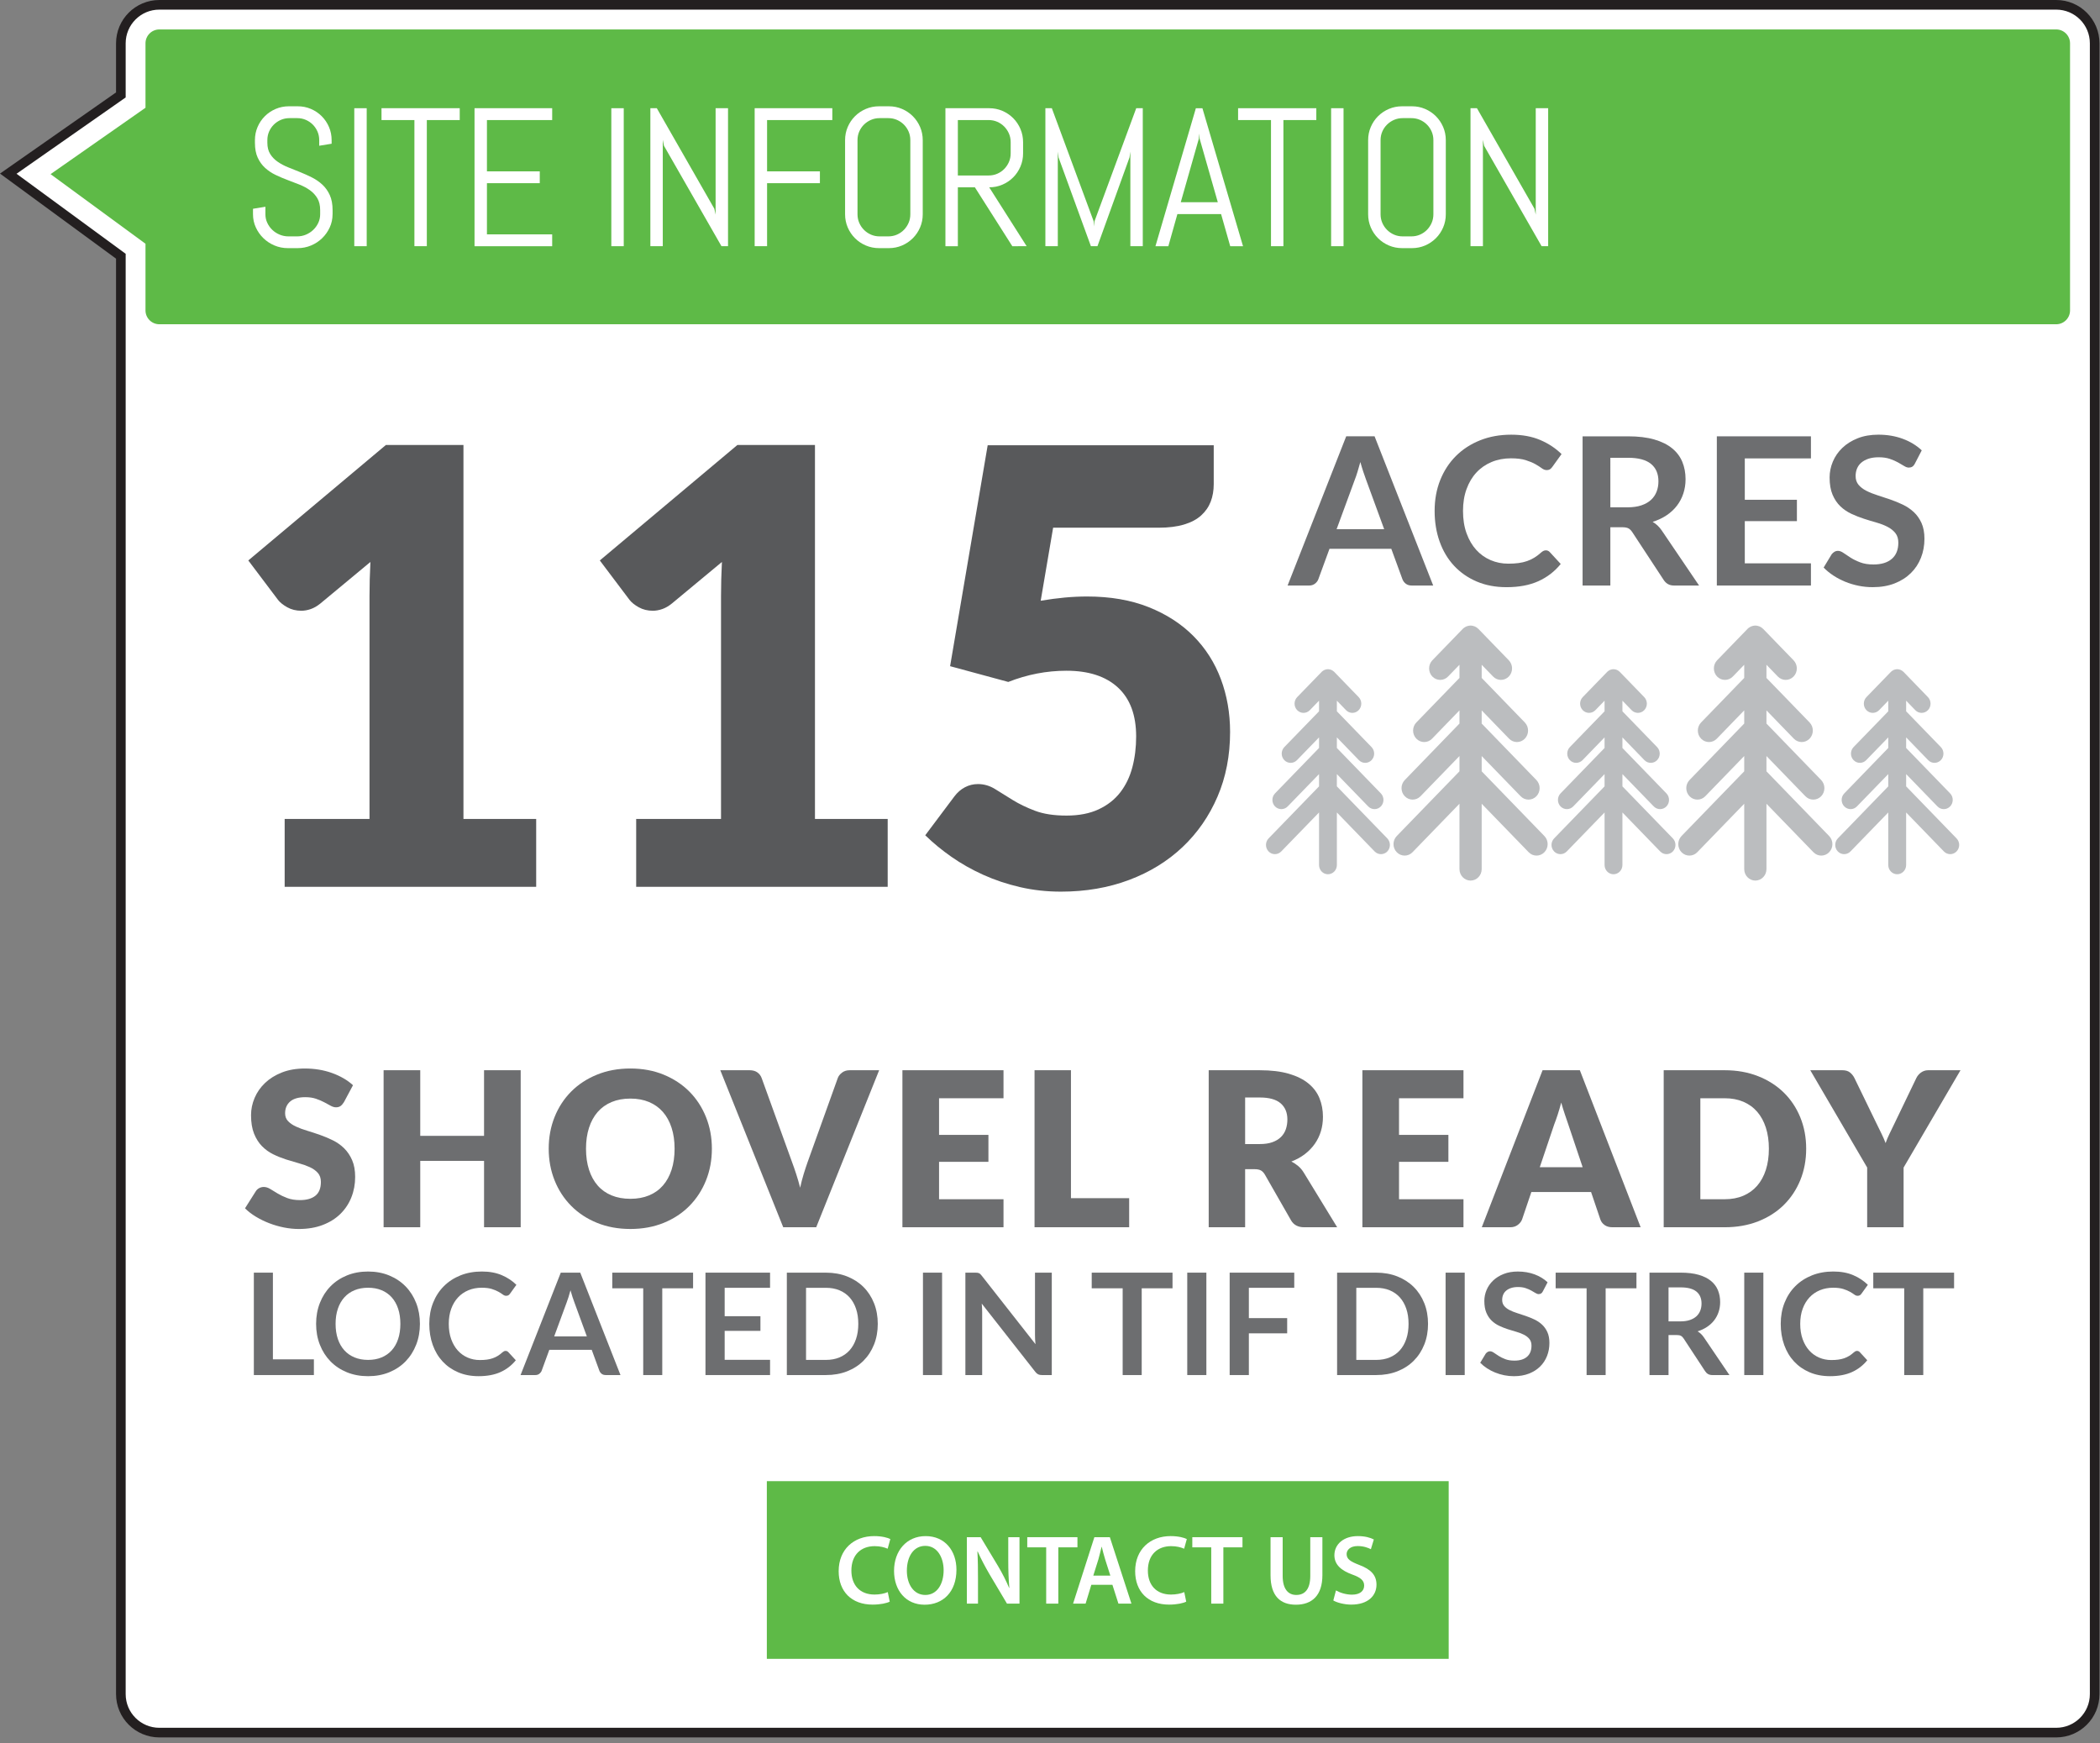 <?xml version="1.0" encoding="utf-8"?>
<!-- Generator: Adobe Illustrator 16.0.0, SVG Export Plug-In . SVG Version: 6.00 Build 0)  -->
<!DOCTYPE svg PUBLIC "-//W3C//DTD SVG 1.1//EN" "http://www.w3.org/Graphics/SVG/1.1/DTD/svg11.dtd">
<svg version="1.1" id="Layer_1" xmlns="http://www.w3.org/2000/svg" xmlns:xlink="http://www.w3.org/1999/xlink" x="0px" y="0px"
	 width="341px" height="283.043px" viewBox="0 0 341 283.043" enable-background="new 0 0 341 283.043" xml:space="preserve">
<rect x="0" y="0" width="341" height="283.043" fill="#808080" stroke="none"/>
<path fill="#FFFFFF" stroke="#231F20" stroke-width="1.563" stroke-miterlimit="10" d="M340.135,275.092
	c0,3.453-2.797,6.25-6.25,6.25H25.877c-3.453,0-6.252-2.797-6.252-6.25V41.605L1.342,28.201l18.283-12.787V7.033
	c0-3.453,2.799-6.252,6.252-6.252h308.008c3.453,0,6.25,2.799,6.25,6.252V275.092z"/>
<rect x="124.52" y="240.512" fill="#5EBA47" width="110.719" height="28.852"/>
<g>
	<path fill="#FFFFFF" d="M144.475,260.078c-0.464,0.24-1.488,0.48-2.785,0.48c-3.425,0-5.506-2.145-5.506-5.426
		c0-3.554,2.465-5.699,5.763-5.699c1.296,0,2.225,0.272,2.625,0.48l-0.433,1.568c-0.512-0.224-1.216-0.416-2.112-0.416
		c-2.193,0-3.778,1.377-3.778,3.97c0,2.369,1.393,3.89,3.762,3.89c0.801,0,1.633-0.16,2.146-0.4L144.475,260.078z"/>
	<path fill="#FFFFFF" d="M155.308,254.893c0,3.617-2.192,5.682-5.17,5.682c-3.041,0-4.962-2.32-4.962-5.49
		c0-3.313,2.081-5.65,5.122-5.65C153.451,249.434,155.308,251.818,155.308,254.893z M147.257,255.053
		c0,2.192,1.104,3.938,2.993,3.938c1.904,0,2.978-1.762,2.978-4.018c0-2.033-1.009-3.954-2.978-3.954
		C148.297,251.019,147.257,252.827,147.257,255.053z"/>
	<path fill="#FFFFFF" d="M157,260.398v-10.789h2.24l2.785,4.627c0.721,1.2,1.345,2.449,1.841,3.617h0.032
		c-0.128-1.441-0.176-2.833-0.176-4.482v-3.762h1.824v10.789h-2.032l-2.817-4.738c-0.688-1.184-1.408-2.513-1.937-3.729
		l-0.048,0.016c0.079,1.393,0.096,2.816,0.096,4.594v3.857H157z"/>
	<path fill="#FFFFFF" d="M169.881,251.259h-3.073v-1.649h8.147v1.649h-3.105v9.14h-1.969V251.259z"/>
	<path fill="#FFFFFF" d="M177.209,257.342l-0.928,3.057h-2.033l3.458-10.789h2.513l3.505,10.789h-2.112l-0.977-3.057H177.209z
		 M180.299,255.853l-0.849-2.657c-0.208-0.656-0.384-1.393-0.544-2.017h-0.032c-0.16,0.624-0.32,1.376-0.512,2.017l-0.833,2.657
		H180.299z"/>
	<path fill="#FFFFFF" d="M192.619,260.078c-0.464,0.24-1.488,0.48-2.785,0.48c-3.425,0-5.506-2.145-5.506-5.426
		c0-3.554,2.465-5.699,5.763-5.699c1.296,0,2.225,0.272,2.625,0.48l-0.433,1.568c-0.512-0.224-1.216-0.416-2.112-0.416
		c-2.193,0-3.778,1.377-3.778,3.97c0,2.369,1.393,3.89,3.762,3.89c0.801,0,1.633-0.16,2.146-0.4L192.619,260.078z"/>
	<path fill="#FFFFFF" d="M196.682,251.259h-3.073v-1.649h8.147v1.649h-3.105v9.14h-1.969V251.259z"/>
	<path fill="#FFFFFF" d="M208.281,249.609v6.291c0,2.113,0.881,3.09,2.209,3.09c1.425,0,2.273-0.977,2.273-3.09v-6.291h1.969v6.163
		c0,3.329-1.713,4.802-4.306,4.802c-2.497,0-4.114-1.393-4.114-4.785v-6.18H208.281z"/>
	<path fill="#FFFFFF" d="M216.937,258.254c0.64,0.367,1.601,0.688,2.608,0.688c1.265,0,1.969-0.592,1.969-1.473
		c0-0.816-0.544-1.296-1.921-1.792c-1.776-0.641-2.913-1.585-2.913-3.138c0-1.761,1.473-3.105,3.81-3.105
		c1.169,0,2.033,0.256,2.594,0.545l-0.48,1.584c-0.385-0.207-1.137-0.512-2.146-0.512c-1.248,0-1.792,0.672-1.792,1.297
		c0,0.832,0.624,1.216,2.064,1.776c1.873,0.704,2.785,1.648,2.785,3.201c0,1.729-1.313,3.233-4.098,3.233
		c-1.137,0-2.321-0.32-2.913-0.672L216.937,258.254z"/>
</g>
<path fill="#5EBA47" d="M8.213,28.277l15.412,11.301v10.826c0,1.242,1.01,2.25,2.252,2.25h308.008c1.242,0,2.25-1.008,2.25-2.25
	V7.033c0-1.242-1.008-2.252-2.25-2.252H25.877c-1.242,0-2.252,1.01-2.252,2.252v10.465L8.213,28.277z"/>
<g>
	<path fill="#FFFFFF" d="M54.002,34.791c0,0.761-0.154,1.474-0.461,2.141c-0.308,0.667-0.719,1.25-1.234,1.75
		s-1.115,0.894-1.797,1.18c-0.683,0.286-1.404,0.43-2.164,0.43h-1.609c-0.761,0-1.482-0.144-2.164-0.43
		c-0.683-0.286-1.281-0.68-1.797-1.18s-0.928-1.083-1.234-1.75c-0.308-0.667-0.461-1.38-0.461-2.141V33.9l2.016-0.328v1.219
		c0,0.5,0.102,0.966,0.305,1.398c0.203,0.433,0.477,0.813,0.82,1.141s0.742,0.586,1.195,0.773s0.93,0.281,1.43,0.281h1.406
		c0.5,0,0.974-0.094,1.422-0.281c0.447-0.188,0.844-0.445,1.188-0.773s0.617-0.708,0.82-1.141c0.203-0.432,0.305-0.898,0.305-1.398
		v-0.672c0-0.771-0.151-1.411-0.453-1.922c-0.303-0.51-0.703-0.945-1.203-1.305s-1.065-0.664-1.695-0.914
		c-0.631-0.25-1.279-0.5-1.945-0.75c-0.667-0.25-1.315-0.526-1.945-0.828c-0.631-0.302-1.195-0.68-1.695-1.133
		s-0.901-1.008-1.203-1.664c-0.303-0.656-0.453-1.463-0.453-2.422V22.76c0-0.76,0.143-1.474,0.43-2.141
		c0.286-0.667,0.68-1.25,1.18-1.75s1.086-0.893,1.758-1.18c0.672-0.286,1.388-0.43,2.148-0.43h1.438c0.76,0,1.474,0.144,2.141,0.43
		c0.666,0.287,1.25,0.68,1.75,1.18s0.893,1.083,1.18,1.75c0.286,0.667,0.43,1.38,0.43,2.141v0.578l-2.016,0.328V22.76
		c0-0.5-0.094-0.966-0.281-1.398c-0.188-0.432-0.443-0.81-0.766-1.133c-0.323-0.323-0.701-0.578-1.133-0.766
		c-0.433-0.188-0.898-0.281-1.398-0.281h-1.25c-0.5,0-0.967,0.094-1.398,0.281c-0.433,0.188-0.813,0.443-1.141,0.766
		c-0.328,0.323-0.586,0.701-0.773,1.133c-0.188,0.433-0.281,0.898-0.281,1.398v0.422c0,0.719,0.15,1.323,0.453,1.813
		c0.302,0.49,0.703,0.909,1.203,1.258c0.5,0.349,1.064,0.651,1.695,0.906c0.63,0.255,1.278,0.516,1.945,0.781
		c0.666,0.266,1.314,0.558,1.945,0.875c0.63,0.318,1.195,0.708,1.695,1.172c0.5,0.464,0.9,1.029,1.203,1.695
		c0.302,0.667,0.453,1.479,0.453,2.438V34.791z"/>
	<path fill="#FFFFFF" d="M57.53,39.979V17.572h2.016v22.406H57.53z"/>
	<path fill="#FFFFFF" d="M69.309,19.494v20.484h-2.016V19.494h-5.344v-1.922h12.703v1.922H69.309z"/>
	<path fill="#FFFFFF" d="M77.055,39.979V17.572h12.609v1.922H79.07v8.328h8.578v1.922H79.07v8.313h10.594v1.922H77.055z"/>
	<path fill="#FFFFFF" d="M99.268,39.979V17.572h2.016v22.406H99.268z"/>
	<path fill="#FFFFFF" d="M117.155,39.979l-9.344-16.313l-0.188-0.969v17.281h-2.016V17.572h1.047l9.344,16.328l0.203,0.953V17.572
		h2.016v22.406H117.155z"/>
	<path fill="#FFFFFF" d="M124.559,19.494v8.328h8.578v1.922h-8.578v10.234h-2.016V17.572h12.609v1.922H124.559z"/>
	<path fill="#FFFFFF" d="M149.406,36.932c-0.287,0.667-0.68,1.25-1.18,1.75s-1.084,0.894-1.75,1.18
		c-0.667,0.286-1.381,0.43-2.141,0.43h-1.594c-0.761,0-1.477-0.144-2.148-0.43s-1.258-0.68-1.758-1.18s-0.894-1.083-1.18-1.75
		c-0.287-0.667-0.43-1.38-0.43-2.141V22.76c0-0.76,0.143-1.474,0.43-2.141c0.286-0.667,0.68-1.25,1.18-1.75s1.086-0.893,1.758-1.18
		c0.672-0.286,1.388-0.43,2.148-0.43h1.594c0.76,0,1.474,0.144,2.141,0.43c0.666,0.287,1.25,0.68,1.75,1.18s0.893,1.083,1.18,1.75
		c0.286,0.667,0.43,1.38,0.43,2.141v12.031C149.836,35.552,149.692,36.265,149.406,36.932z M147.82,22.76
		c0-0.5-0.094-0.966-0.281-1.398c-0.188-0.432-0.443-0.81-0.766-1.133c-0.323-0.323-0.701-0.578-1.133-0.766
		c-0.433-0.188-0.898-0.281-1.398-0.281h-1.406c-0.5,0-0.967,0.094-1.398,0.281c-0.433,0.188-0.813,0.443-1.141,0.766
		c-0.328,0.323-0.586,0.701-0.773,1.133c-0.188,0.433-0.281,0.898-0.281,1.398v12.031c0,0.5,0.094,0.966,0.281,1.398
		c0.188,0.433,0.445,0.813,0.773,1.141s0.708,0.586,1.141,0.773c0.432,0.188,0.898,0.281,1.398,0.281h1.406
		c0.5,0,0.966-0.094,1.398-0.281c0.432-0.188,0.81-0.445,1.133-0.773c0.322-0.328,0.578-0.708,0.766-1.141
		c0.188-0.432,0.281-0.898,0.281-1.398V22.76z"/>
	<path fill="#FFFFFF" d="M164.38,39.979l-6.078-9.563h-2.766v9.563h-2.016V17.572h7.109c0.76,0,1.474,0.144,2.141,0.43
		c0.666,0.287,1.25,0.68,1.75,1.18s0.893,1.086,1.18,1.758c0.286,0.672,0.43,1.388,0.43,2.148V24.9c0,0.761-0.144,1.477-0.43,2.148
		c-0.287,0.672-0.68,1.258-1.18,1.758s-1.084,0.894-1.75,1.18c-0.667,0.287-1.381,0.43-2.141,0.43l6.078,9.563H164.38z
		 M164.114,23.088c0-0.5-0.094-0.966-0.281-1.398c-0.188-0.432-0.443-0.813-0.766-1.141c-0.323-0.328-0.701-0.586-1.133-0.773
		c-0.433-0.188-0.898-0.281-1.398-0.281h-5v9h5c0.5,0,0.966-0.094,1.398-0.281c0.432-0.188,0.81-0.445,1.133-0.773
		c0.322-0.328,0.578-0.708,0.766-1.141c0.188-0.432,0.281-0.898,0.281-1.398V23.088z"/>
	<path fill="#FFFFFF" d="M183.549,39.979V24.619l-0.141,0.953l-5.203,14.406h-1.063l-5.25-14.406l-0.125-0.953v15.359h-2.016V17.572
		h1.047l6.797,18.375l0.063,0.828l0.063-0.828l6.781-18.375h1.063v22.406H183.549z"/>
	<path fill="#FFFFFF" d="M198.28,34.76h-7.094l-1.469,5.219h-2.094l6.563-22.406h1.063l6.594,22.406h-2.078L198.28,34.76z
		 M191.733,32.838h6.016l-2.953-10.328l-0.063-0.828l-0.063,0.828L191.733,32.838z"/>
	<path fill="#FFFFFF" d="M208.402,19.494v20.484h-2.016V19.494h-5.344v-1.922h12.703v1.922H208.402z"/>
	<path fill="#FFFFFF" d="M216.148,39.979V17.572h2.016v22.406H216.148z"/>
	<path fill="#FFFFFF" d="M234.341,36.932c-0.287,0.667-0.68,1.25-1.18,1.75s-1.084,0.894-1.75,1.18
		c-0.667,0.286-1.381,0.43-2.141,0.43h-1.594c-0.761,0-1.477-0.144-2.148-0.43s-1.258-0.68-1.758-1.18s-0.894-1.083-1.18-1.75
		c-0.287-0.667-0.43-1.38-0.43-2.141V22.76c0-0.76,0.143-1.474,0.43-2.141c0.286-0.667,0.68-1.25,1.18-1.75s1.086-0.893,1.758-1.18
		c0.672-0.286,1.388-0.43,2.148-0.43h1.594c0.76,0,1.474,0.144,2.141,0.43c0.666,0.287,1.25,0.68,1.75,1.18s0.893,1.083,1.18,1.75
		c0.286,0.667,0.43,1.38,0.43,2.141v12.031C234.771,35.552,234.627,36.265,234.341,36.932z M232.755,22.76
		c0-0.5-0.094-0.966-0.281-1.398c-0.188-0.432-0.443-0.81-0.766-1.133c-0.323-0.323-0.701-0.578-1.133-0.766
		c-0.433-0.188-0.898-0.281-1.398-0.281h-1.406c-0.5,0-0.967,0.094-1.398,0.281c-0.433,0.188-0.813,0.443-1.141,0.766
		c-0.328,0.323-0.586,0.701-0.773,1.133c-0.188,0.433-0.281,0.898-0.281,1.398v12.031c0,0.5,0.094,0.966,0.281,1.398
		c0.188,0.433,0.445,0.813,0.773,1.141s0.708,0.586,1.141,0.773c0.432,0.188,0.898,0.281,1.398,0.281h1.406
		c0.5,0,0.966-0.094,1.398-0.281c0.432-0.188,0.81-0.445,1.133-0.773c0.322-0.328,0.578-0.708,0.766-1.141
		c0.188-0.432,0.281-0.898,0.281-1.398V22.76z"/>
	<path fill="#FFFFFF" d="M250.33,39.979l-9.344-16.313l-0.188-0.969v17.281h-2.016V17.572h1.047l9.344,16.328l0.203,0.953V17.572
		h2.016v22.406H250.33z"/>
</g>
<g>
	<g>
		<path fill="#6D6E70" d="M55.851,178.966c-0.175,0.28-0.358,0.489-0.551,0.63s-0.44,0.21-0.744,0.21
			c-0.269,0-0.557-0.085-0.866-0.254c-0.309-0.169-0.659-0.358-1.05-0.568s-0.837-0.399-1.339-0.569
			c-0.502-0.168-1.073-0.254-1.715-0.254c-1.108,0-1.934,0.236-2.477,0.709c-0.542,0.473-0.813,1.111-0.813,1.916
			c0,0.514,0.163,0.939,0.49,1.277c0.326,0.34,0.755,0.631,1.286,0.875c0.53,0.246,1.138,0.471,1.82,0.674
			c0.683,0.205,1.379,0.433,2.091,0.684c0.712,0.25,1.409,0.545,2.092,0.883c0.682,0.339,1.288,0.771,1.819,1.295
			c0.531,0.525,0.96,1.164,1.286,1.917c0.327,0.753,0.49,1.659,0.49,2.722c0,1.178-0.204,2.28-0.612,3.307
			c-0.408,1.027-1.001,1.922-1.776,2.687c-0.776,0.765-1.732,1.364-2.87,1.802s-2.43,0.656-3.876,0.656
			c-0.794,0-1.602-0.081-2.424-0.244c-0.822-0.164-1.619-0.395-2.389-0.691c-0.771-0.297-1.493-0.65-2.17-1.059
			s-1.267-0.863-1.768-1.365l1.75-2.766c0.128-0.209,0.309-0.379,0.542-0.507s0.484-0.192,0.753-0.192
			c0.35,0,0.703,0.111,1.059,0.332c0.355,0.223,0.759,0.467,1.208,0.735c0.448,0.269,0.965,0.514,1.549,0.735
			c0.583,0.222,1.271,0.332,2.064,0.332c1.073,0,1.907-0.236,2.503-0.709c0.595-0.473,0.893-1.222,0.893-2.248
			c0-0.596-0.164-1.079-0.49-1.453c-0.327-0.373-0.756-0.682-1.286-0.928c-0.531-0.244-1.135-0.46-1.812-0.646
			c-0.677-0.188-1.371-0.395-2.083-0.621c-0.711-0.229-1.405-0.508-2.082-0.841s-1.28-0.771-1.812-1.313
			c-0.53-0.542-0.96-1.219-1.286-2.03c-0.326-0.811-0.49-1.811-0.49-3.001c0-0.956,0.193-1.89,0.578-2.8s0.95-1.721,1.697-2.433
			c0.746-0.712,1.662-1.28,2.747-1.706s2.328-0.639,3.728-0.639c0.782,0,1.543,0.061,2.284,0.184
			c0.74,0.123,1.443,0.304,2.108,0.543c0.665,0.238,1.286,0.524,1.864,0.857c0.577,0.332,1.094,0.709,1.549,1.129L55.851,178.966z"
			/>
		<path fill="#6D6E70" d="M84.551,199.283h-5.95v-10.779H68.24v10.779h-5.95v-25.498h5.95v10.658h10.36v-10.658h5.95V199.283z"/>
		<path fill="#6D6E70" d="M115.596,186.525c0,1.844-0.317,3.559-0.953,5.146c-0.637,1.587-1.531,2.966-2.687,4.139
			s-2.546,2.091-4.174,2.757c-1.627,0.664-3.433,0.996-5.416,0.996s-3.792-0.332-5.425-0.996c-1.634-0.666-3.031-1.584-4.191-2.757
			c-1.161-1.173-2.06-2.552-2.695-4.139s-0.954-3.302-0.954-5.146c0-1.843,0.318-3.559,0.954-5.145s1.534-2.963,2.695-4.131
			c1.16-1.166,2.558-2.082,4.191-2.746c1.633-0.666,3.441-0.998,5.425-0.998s3.789,0.336,5.416,1.006
			c1.628,0.672,3.019,1.59,4.174,2.756c1.155,1.168,2.05,2.544,2.687,4.131C115.278,182.984,115.596,184.694,115.596,186.525z
			 M109.541,186.525c0-1.26-0.163-2.395-0.49-3.403c-0.326-1.009-0.796-1.864-1.408-2.563c-0.612-0.7-1.362-1.236-2.249-1.61
			c-0.887-0.373-1.896-0.56-3.027-0.56c-1.144,0-2.161,0.187-3.054,0.56c-0.893,0.374-1.646,0.91-2.258,1.61
			c-0.612,0.699-1.082,1.555-1.408,2.563c-0.327,1.009-0.49,2.144-0.49,3.403c0,1.271,0.163,2.412,0.49,3.422
			c0.326,1.009,0.796,1.863,1.408,2.563s1.365,1.233,2.258,1.601c0.893,0.368,1.91,0.552,3.054,0.552
			c1.131,0,2.141-0.184,3.027-0.552c0.887-0.367,1.637-0.9,2.249-1.601s1.082-1.555,1.408-2.563
			C109.378,188.938,109.541,187.797,109.541,186.525z"/>
		<path fill="#6D6E70" d="M116.961,173.785h4.76c0.514,0,0.934,0.117,1.26,0.351c0.327,0.233,0.561,0.542,0.7,0.927l4.936,13.65
			c0.222,0.596,0.446,1.242,0.674,1.943c0.228,0.699,0.439,1.435,0.639,2.205c0.163-0.771,0.353-1.506,0.568-2.205
			c0.216-0.701,0.429-1.348,0.639-1.943l4.9-13.65c0.116-0.326,0.344-0.621,0.683-0.883c0.338-0.263,0.752-0.395,1.242-0.395h4.795
			l-10.22,25.498h-5.355L116.961,173.785z"/>
		<path fill="#6D6E70" d="M162.95,173.785v4.551h-10.465v5.949h8.016v4.375h-8.016v6.073h10.465v4.55h-16.415v-25.498H162.95z"/>
		<path fill="#6D6E70" d="M173.905,194.559h9.45v4.725H167.99v-25.498h5.915V194.559z"/>
		<path fill="#6D6E70" d="M202.185,189.851v9.433h-5.915v-25.498h8.295c1.844,0,3.416,0.19,4.717,0.569
			c1.301,0.38,2.362,0.907,3.185,1.583c0.823,0.678,1.421,1.477,1.794,2.398s0.561,1.925,0.561,3.01
			c0,0.828-0.111,1.609-0.333,2.346c-0.222,0.734-0.551,1.414-0.988,2.038s-0.975,1.181-1.61,1.671s-1.368,0.893-2.196,1.208
			c0.396,0.198,0.767,0.443,1.111,0.735c0.344,0.291,0.645,0.646,0.901,1.066l5.425,8.873h-5.354c-0.992,0-1.704-0.373-2.136-1.12
			l-4.234-7.402c-0.188-0.327-0.406-0.56-0.656-0.7c-0.251-0.14-0.604-0.21-1.06-0.21H202.185z M202.185,185.773h2.38
			c0.806,0,1.49-0.102,2.057-0.307c0.565-0.203,1.029-0.486,1.392-0.849c0.361-0.361,0.624-0.784,0.787-1.269
			s0.245-1.006,0.245-1.566c0-1.12-0.365-1.995-1.094-2.625c-0.729-0.63-1.858-0.945-3.387-0.945h-2.38V185.773z"/>
		<path fill="#6D6E70" d="M237.64,173.785v4.551h-10.465v5.949h8.016v4.375h-8.016v6.073h10.465v4.55h-16.415v-25.498H237.64z"/>
		<path fill="#6D6E70" d="M266.409,199.283h-4.585c-0.514,0-0.937-0.119-1.269-0.359c-0.333-0.238-0.563-0.545-0.691-0.918
			l-1.505-4.445h-9.695l-1.505,4.445c-0.117,0.326-0.345,0.621-0.683,0.884c-0.339,0.263-0.753,0.394-1.242,0.394h-4.62l9.87-25.498
			h6.055L266.409,199.283z M250.029,189.535h6.965l-2.345-6.982c-0.152-0.443-0.33-0.965-0.534-1.566
			c-0.204-0.6-0.405-1.25-0.604-1.951c-0.187,0.713-0.379,1.371-0.577,1.979c-0.199,0.606-0.386,1.131-0.561,1.574L250.029,189.535z
			"/>
		<path fill="#6D6E70" d="M293.289,186.525c0,1.844-0.318,3.544-0.954,5.102s-1.531,2.904-2.687,4.043
			c-1.154,1.137-2.546,2.023-4.174,2.66c-1.627,0.635-3.433,0.953-5.416,0.953h-9.905v-25.498h9.905
			c1.983,0,3.789,0.322,5.416,0.963c1.628,0.643,3.02,1.529,4.174,2.66c1.155,1.132,2.051,2.477,2.687,4.033
			C292.971,183,293.289,184.694,293.289,186.525z M287.233,186.525c0-1.26-0.163-2.396-0.489-3.412
			c-0.327-1.016-0.797-1.875-1.409-2.582c-0.612-0.705-1.362-1.248-2.249-1.627s-1.896-0.568-3.027-0.568h-3.955v16.397h3.955
			c1.132,0,2.141-0.189,3.027-0.569c0.887-0.379,1.637-0.921,2.249-1.627s1.082-1.566,1.409-2.582
			C287.07,188.941,287.233,187.797,287.233,186.525z"/>
		<path fill="#6D6E70" d="M309.108,189.588v9.695h-5.915v-9.695l-9.239-15.803h5.215c0.513,0,0.921,0.12,1.225,0.359
			s0.549,0.545,0.735,0.918l3.604,7.421c0.292,0.595,0.561,1.144,0.806,1.646c0.245,0.501,0.46,0.996,0.647,1.486
			c0.175-0.501,0.385-1.003,0.63-1.504c0.245-0.502,0.507-1.045,0.787-1.628l3.57-7.421c0.07-0.15,0.166-0.303,0.289-0.454
			c0.122-0.151,0.262-0.289,0.42-0.411c0.157-0.123,0.338-0.222,0.542-0.298c0.204-0.075,0.429-0.114,0.674-0.114h5.25
			L309.108,189.588z"/>
		<path fill="#6D6E70" d="M44.313,220.73h6.658v2.553H41.22v-16.629h3.094V220.73z"/>
		<path fill="#6D6E70" d="M68.188,214.969c0,1.219-0.203,2.348-0.61,3.387c-0.406,1.039-0.977,1.938-1.713,2.697
			c-0.736,0.758-1.622,1.351-2.656,1.776c-1.035,0.425-2.182,0.638-3.438,0.638c-1.258,0-2.406-0.213-3.444-0.638
			c-1.039-0.426-1.929-1.019-2.668-1.776c-0.74-0.76-1.313-1.658-1.72-2.697s-0.609-2.168-0.609-3.387s0.203-2.348,0.609-3.387
			s0.979-1.938,1.72-2.697c0.739-0.759,1.629-1.351,2.668-1.776c1.038-0.425,2.187-0.638,3.444-0.638
			c1.257,0,2.403,0.215,3.438,0.644c1.034,0.429,1.92,1.021,2.656,1.776c0.736,0.756,1.307,1.652,1.713,2.691
			C67.984,212.621,68.188,213.75,68.188,214.969z M65.013,214.969c0-0.912-0.12-1.73-0.362-2.455
			c-0.241-0.725-0.588-1.34-1.04-1.846c-0.453-0.506-1.003-0.894-1.65-1.162c-0.648-0.268-1.378-0.402-2.19-0.402
			c-0.813,0-1.545,0.135-2.197,0.402c-0.651,0.269-1.205,0.656-1.661,1.162s-0.808,1.121-1.053,1.846s-0.368,1.543-0.368,2.455
			s0.123,1.73,0.368,2.455s0.597,1.338,1.053,1.84s1.01,0.888,1.661,1.156c0.652,0.268,1.384,0.402,2.197,0.402
			c0.813,0,1.542-0.135,2.19-0.402c0.647-0.269,1.197-0.654,1.65-1.156c0.452-0.502,0.799-1.115,1.04-1.84
			C64.893,216.699,65.013,215.881,65.013,214.969z"/>
		<path fill="#6D6E70" d="M82.103,219.361c0.168,0,0.313,0.065,0.437,0.195l1.219,1.323c-0.675,0.835-1.504,1.476-2.489,1.921
			c-0.985,0.444-2.168,0.666-3.548,0.666c-1.234,0-2.344-0.211-3.329-0.633c-0.985-0.421-1.827-1.008-2.524-1.759
			s-1.232-1.648-1.604-2.69c-0.372-1.043-0.558-2.182-0.558-3.416c0-1.25,0.207-2.395,0.621-3.433
			c0.414-1.039,0.996-1.935,1.748-2.686c0.751-0.751,1.65-1.335,2.696-1.753c1.047-0.418,2.203-0.627,3.468-0.627
			c1.234,0,2.313,0.197,3.237,0.592s1.715,0.918,2.375,1.57l-1.035,1.438c-0.062,0.092-0.141,0.172-0.236,0.24
			c-0.096,0.07-0.228,0.104-0.396,0.104c-0.177,0-0.356-0.068-0.54-0.207c-0.185-0.137-0.418-0.287-0.702-0.447
			c-0.283-0.162-0.642-0.311-1.075-0.449c-0.433-0.138-0.983-0.207-1.65-0.207c-0.781,0-1.5,0.137-2.156,0.408
			c-0.655,0.272-1.219,0.662-1.69,1.168s-0.839,1.121-1.104,1.846s-0.396,1.539-0.396,2.443c0,0.936,0.132,1.768,0.396,2.496
			s0.623,1.342,1.075,1.84s0.985,0.879,1.599,1.144s1.272,0.397,1.978,0.397c0.422,0,0.803-0.023,1.145-0.069
			c0.341-0.046,0.655-0.119,0.943-0.219c0.287-0.1,0.559-0.228,0.816-0.386c0.257-0.156,0.512-0.35,0.765-0.58
			c0.076-0.069,0.157-0.125,0.241-0.167S82.003,219.361,82.103,219.361z"/>
		<path fill="#6D6E70" d="M100.755,223.283h-2.393c-0.269,0-0.488-0.066-0.661-0.201s-0.297-0.301-0.374-0.5l-1.241-3.393h-6.889
			l-1.242,3.393c-0.062,0.176-0.183,0.337-0.362,0.482c-0.181,0.146-0.4,0.219-0.661,0.219h-2.403l6.531-16.629h3.163
			L100.755,223.283z M89.99,217.004h5.302l-2.024-5.531c-0.092-0.245-0.193-0.535-0.305-0.868s-0.22-0.696-0.327-1.087
			c-0.107,0.391-0.213,0.756-0.316,1.093s-0.205,0.632-0.305,0.886L89.99,217.004z"/>
		<path fill="#6D6E70" d="M112.542,206.654v2.541h-5.003v14.088h-3.093v-14.088h-5.025v-2.541H112.542z"/>
		<path fill="#6D6E70" d="M125.043,206.654v2.461h-7.371v4.611h5.807v2.381h-5.807v4.703h7.371v2.473h-10.488v-16.629H125.043z"/>
		<path fill="#6D6E70" d="M142.534,214.969c0,1.219-0.203,2.338-0.609,3.357c-0.407,1.02-0.978,1.898-1.714,2.634
			c-0.736,0.736-1.621,1.308-2.656,1.714s-2.182,0.609-3.438,0.609h-6.349v-16.629h6.349c1.257,0,2.403,0.205,3.438,0.615
			s1.92,0.981,2.656,1.713c0.736,0.732,1.307,1.609,1.714,2.629C142.331,212.631,142.534,213.75,142.534,214.969z M139.371,214.969
			c0-0.912-0.122-1.73-0.368-2.455c-0.245-0.725-0.594-1.338-1.046-1.84s-1.003-0.888-1.65-1.156
			c-0.648-0.268-1.378-0.402-2.19-0.402h-3.231v11.707h3.231c0.813,0,1.542-0.135,2.19-0.402c0.647-0.269,1.198-0.654,1.65-1.156
			s0.801-1.115,1.046-1.84C139.249,216.699,139.371,215.881,139.371,214.969z"/>
		<path fill="#6D6E70" d="M152.975,223.283h-3.104v-16.629h3.104V223.283z"/>
		<path fill="#6D6E70" d="M158.725,206.672c0.092,0.012,0.174,0.034,0.247,0.068c0.073,0.035,0.144,0.084,0.213,0.15
			c0.069,0.064,0.146,0.15,0.23,0.258l8.729,11.121c-0.031-0.269-0.052-0.531-0.063-0.788s-0.018-0.496-0.018-0.719v-10.108h2.726
			v16.629h-1.599c-0.245,0-0.448-0.038-0.609-0.115c-0.161-0.076-0.318-0.215-0.472-0.414l-8.693-11.074
			c0.022,0.246,0.04,0.488,0.052,0.73c0.011,0.241,0.017,0.462,0.017,0.661v10.212h-2.726v-16.629h1.622
			C158.518,206.654,158.633,206.66,158.725,206.672z"/>
		<path fill="#6D6E70" d="M190.395,206.654v2.541h-5.003v14.088h-3.093v-14.088h-5.025v-2.541H190.395z"/>
		<path fill="#6D6E70" d="M195.891,223.283h-3.104v-16.629h3.104V223.283z"/>
		<path fill="#6D6E70" d="M210.162,206.654v2.461h-7.371v4.922h6.221v2.473h-6.221v6.773h-3.117v-16.629H210.162z"/>
		<path fill="#6D6E70" d="M231.886,214.969c0,1.219-0.203,2.338-0.609,3.357c-0.407,1.02-0.978,1.898-1.714,2.634
			c-0.736,0.736-1.621,1.308-2.656,1.714s-2.182,0.609-3.438,0.609h-6.349v-16.629h6.349c1.257,0,2.403,0.205,3.438,0.615
			s1.92,0.981,2.656,1.713c0.736,0.732,1.307,1.609,1.714,2.629C231.683,212.631,231.886,213.75,231.886,214.969z M228.723,214.969
			c0-0.912-0.122-1.73-0.368-2.455c-0.245-0.725-0.594-1.338-1.046-1.84s-1.003-0.888-1.65-1.156
			c-0.648-0.268-1.378-0.402-2.19-0.402h-3.231v11.707h3.231c0.813,0,1.542-0.135,2.19-0.402c0.647-0.269,1.198-0.654,1.65-1.156
			s0.801-1.115,1.046-1.84C228.601,216.699,228.723,215.881,228.723,214.969z"/>
		<path fill="#6D6E70" d="M237.842,223.283h-3.104v-16.629h3.104V223.283z"/>
		<path fill="#6D6E70" d="M250.538,209.679c-0.085,0.169-0.183,0.288-0.294,0.356c-0.11,0.068-0.243,0.104-0.396,0.104
			s-0.326-0.059-0.518-0.178s-0.418-0.252-0.679-0.397s-0.565-0.277-0.914-0.396c-0.349-0.118-0.761-0.179-1.236-0.179
			c-0.429,0-0.803,0.053-1.121,0.156s-0.586,0.246-0.805,0.431s-0.382,0.404-0.489,0.661s-0.161,0.539-0.161,0.846
			c0,0.391,0.109,0.717,0.328,0.977c0.219,0.262,0.508,0.483,0.868,0.668c0.36,0.184,0.771,0.349,1.23,0.494s0.93,0.301,1.409,0.466
			c0.479,0.165,0.948,0.356,1.408,0.575s0.87,0.494,1.23,0.828c0.36,0.333,0.65,0.741,0.868,1.225
			c0.219,0.482,0.328,1.069,0.328,1.76c0,0.751-0.128,1.454-0.385,2.109c-0.258,0.656-0.633,1.227-1.127,1.714
			c-0.495,0.487-1.099,0.87-1.812,1.149c-0.713,0.28-1.529,0.42-2.449,0.42c-0.529,0-1.051-0.051-1.564-0.154
			s-1.006-0.252-1.478-0.443s-0.913-0.422-1.322-0.689c-0.411-0.269-0.776-0.568-1.099-0.897l0.896-1.483
			c0.085-0.107,0.187-0.197,0.306-0.271c0.118-0.073,0.251-0.108,0.396-0.108c0.191,0,0.398,0.078,0.621,0.234
			c0.222,0.158,0.484,0.332,0.787,0.523c0.303,0.192,0.659,0.367,1.07,0.523c0.409,0.158,0.902,0.236,1.478,0.236
			c0.881,0,1.563-0.209,2.047-0.627c0.482-0.418,0.725-1.018,0.725-1.8c0-0.437-0.109-0.794-0.328-1.069
			c-0.219-0.276-0.508-0.508-0.868-0.695c-0.36-0.188-0.771-0.348-1.23-0.479c-0.46-0.13-0.928-0.271-1.403-0.425
			s-0.942-0.337-1.402-0.552s-0.87-0.494-1.23-0.84c-0.36-0.345-0.65-0.776-0.868-1.294c-0.219-0.517-0.328-1.155-0.328-1.915
			c0-0.605,0.121-1.195,0.362-1.771s0.594-1.085,1.058-1.529s1.033-0.802,1.708-1.069c0.675-0.269,1.445-0.402,2.312-0.402
			c0.981,0,1.886,0.152,2.714,0.459s1.533,0.736,2.116,1.289L250.538,209.679z"/>
		<path fill="#6D6E70" d="M265.729,206.654v2.541h-5.003v14.088h-3.093v-14.088h-5.025v-2.541H265.729z"/>
		<path fill="#6D6E70" d="M270.938,216.785v6.498h-3.094v-16.629h5.071c1.135,0,2.106,0.117,2.916,0.351
			c0.809,0.233,1.472,0.562,1.989,0.983s0.896,0.926,1.139,1.512c0.241,0.587,0.362,1.232,0.362,1.938
			c0,0.561-0.083,1.09-0.247,1.588c-0.165,0.498-0.403,0.951-0.714,1.357s-0.693,0.762-1.149,1.068s-0.976,0.553-1.559,0.736
			c0.392,0.223,0.729,0.541,1.012,0.955l4.163,6.141h-2.782c-0.269,0-0.497-0.054-0.685-0.161c-0.188-0.106-0.347-0.261-0.478-0.46
			l-3.496-5.324c-0.13-0.199-0.273-0.342-0.431-0.426s-0.39-0.127-0.696-0.127H270.938z M270.938,214.566h1.932
			c0.583,0,1.091-0.072,1.524-0.219c0.433-0.146,0.789-0.347,1.069-0.604c0.279-0.257,0.488-0.562,0.627-0.914
			c0.138-0.354,0.207-0.74,0.207-1.162c0-0.844-0.278-1.49-0.834-1.943c-0.556-0.452-1.405-0.678-2.548-0.678h-1.978V214.566z"/>
		<path fill="#6D6E70" d="M286.337,223.283h-3.104v-16.629h3.104V223.283z"/>
		<path fill="#6D6E70" d="M301.552,219.361c0.168,0,0.313,0.065,0.437,0.195l1.219,1.323c-0.675,0.835-1.504,1.476-2.489,1.921
			c-0.985,0.444-2.168,0.666-3.548,0.666c-1.234,0-2.344-0.211-3.329-0.633c-0.985-0.421-1.827-1.008-2.524-1.759
			s-1.232-1.648-1.604-2.69c-0.372-1.043-0.558-2.182-0.558-3.416c0-1.25,0.207-2.395,0.621-3.433
			c0.414-1.039,0.996-1.935,1.748-2.686c0.751-0.751,1.65-1.335,2.696-1.753c1.047-0.418,2.203-0.627,3.468-0.627
			c1.234,0,2.313,0.197,3.237,0.592s1.715,0.918,2.375,1.57l-1.035,1.438c-0.062,0.092-0.141,0.172-0.236,0.24
			c-0.096,0.07-0.228,0.104-0.396,0.104c-0.177,0-0.356-0.068-0.54-0.207c-0.185-0.137-0.418-0.287-0.702-0.447
			c-0.283-0.162-0.642-0.311-1.075-0.449c-0.433-0.138-0.983-0.207-1.65-0.207c-0.781,0-1.5,0.137-2.156,0.408
			c-0.655,0.272-1.219,0.662-1.69,1.168s-0.839,1.121-1.104,1.846s-0.396,1.539-0.396,2.443c0,0.936,0.132,1.768,0.396,2.496
			s0.623,1.342,1.075,1.84s0.985,0.879,1.599,1.144s1.272,0.397,1.978,0.397c0.422,0,0.803-0.023,1.145-0.069
			c0.341-0.046,0.655-0.119,0.943-0.219c0.287-0.1,0.559-0.228,0.816-0.386c0.257-0.156,0.512-0.35,0.765-0.58
			c0.076-0.069,0.157-0.125,0.241-0.167S301.452,219.361,301.552,219.361z"/>
		<path fill="#6D6E70" d="M317.306,206.654v2.541h-5.003v14.088h-3.093v-14.088h-5.025v-2.541H317.306z"/>
	</g>
</g>
<g>
	<path fill="#58595B" d="M46.224,132.978h13.777V96.811c0-1.771,0.049-3.624,0.147-5.56l-8.119,6.741
		c-0.524,0.427-1.05,0.73-1.574,0.91c-0.525,0.181-1.033,0.271-1.525,0.271c-0.854,0-1.616-0.188-2.288-0.565
		c-0.673-0.377-1.174-0.779-1.501-1.206l-4.822-6.397l22.34-18.748h12.597v60.721h11.81V144H46.224V132.978z"/>
	<path fill="#58595B" d="M103.302,132.978h13.777V96.811c0-1.771,0.049-3.624,0.147-5.56l-8.119,6.741
		c-0.524,0.427-1.05,0.73-1.574,0.91c-0.525,0.181-1.033,0.271-1.525,0.271c-0.854,0-1.616-0.188-2.288-0.565
		c-0.673-0.377-1.174-0.779-1.501-1.206l-4.822-6.397l22.34-18.748h12.597v60.721h11.81V144h-40.841V132.978z"/>
	<path fill="#58595B" d="M197.087,78.605c0,1.05-0.164,2.001-0.491,2.854c-0.329,0.854-0.846,1.599-1.551,2.239
		s-1.632,1.132-2.78,1.476c-1.148,0.345-2.526,0.517-4.133,0.517h-17.124l-2.018,11.859c1.345-0.229,2.641-0.401,3.888-0.517
		c1.246-0.115,2.46-0.172,3.642-0.172c3.771,0,7.102,0.574,9.988,1.722c2.887,1.149,5.314,2.715,7.282,4.699
		c1.969,1.985,3.452,4.314,4.454,6.987c1,2.674,1.5,5.536,1.5,8.586c0,3.838-0.681,7.34-2.042,10.506
		c-1.361,3.166-3.256,5.897-5.683,8.193c-2.429,2.296-5.323,4.076-8.686,5.339c-3.362,1.262-7.045,1.894-11.047,1.894
		c-2.329,0-4.552-0.246-6.667-0.738c-2.116-0.492-4.102-1.156-5.954-1.993c-1.854-0.836-3.567-1.804-5.143-2.903
		c-1.574-1.099-3.001-2.271-4.28-3.519l4.724-6.298c0.492-0.656,1.065-1.156,1.723-1.5c0.655-0.345,1.36-0.517,2.115-0.517
		c0.984,0,1.911,0.271,2.78,0.812c0.869,0.542,1.82,1.132,2.854,1.771c1.033,0.64,2.238,1.223,3.616,1.747
		c1.378,0.525,3.083,0.787,5.117,0.787s3.772-0.336,5.216-1.009c1.443-0.672,2.616-1.591,3.519-2.755
		c0.901-1.164,1.558-2.526,1.968-4.084c0.41-1.558,0.615-3.223,0.615-4.994c0-3.477-0.983-6.126-2.952-7.947
		c-1.968-1.821-4.757-2.731-8.365-2.731c-3.215,0-6.364,0.607-9.447,1.82l-9.447-2.559l6.102-35.871h36.707V78.605z"/>
</g>
<g>
	<path fill="#BBBDBF" d="M297.018,135.754l-10.18-10.507v-2.48l6.328,6.531c0.703,0.725,1.848,0.725,2.555,0
		c0.703-0.731,0.703-1.906,0-2.638l-8.883-9.169v-2.138l4.449,4.596c0.707,0.728,1.848,0.728,2.555,0
		c0.703-0.728,0.703-1.906,0-2.637l-7.004-7.227v-2.139l1.848,1.91c0.707,0.728,1.848,0.728,2.555,0
		c0.707-0.725,0.707-1.906,0-2.638l-4.93-5.089c0-0.003-0.004-0.007-0.008-0.007c-0.082-0.084-0.172-0.159-0.27-0.225
		c-0.047-0.033-0.094-0.053-0.141-0.082c-0.059-0.029-0.109-0.065-0.168-0.091c-0.063-0.023-0.129-0.039-0.191-0.059
		c-0.051-0.017-0.094-0.036-0.148-0.043c-0.113-0.029-0.234-0.039-0.352-0.039c-0.121,0-0.234,0.01-0.355,0.039
		c-0.055,0.007-0.098,0.026-0.148,0.043c-0.063,0.02-0.125,0.035-0.188,0.059c-0.055,0.025-0.113,0.062-0.164,0.091
		s-0.098,0.049-0.145,0.082c-0.102,0.065-0.188,0.141-0.273,0.225c0,0-0.004,0.004-0.004,0.007l-4.93,5.089
		c-0.699,0.731-0.699,1.913,0,2.638c0.707,0.728,1.848,0.728,2.555,0l1.848-1.91v2.139l-7,7.227c-0.707,0.73-0.707,1.909,0,2.637
		s1.848,0.728,2.551,0l4.449-4.596v2.138l-8.879,9.169c-0.707,0.731-0.707,1.906,0,2.638c0.707,0.725,1.848,0.725,2.551,0
		l6.328-6.531v2.48l-10.184,10.507c-0.699,0.728-0.699,1.906,0,2.631c0.711,0.73,1.855,0.73,2.559,0l7.625-7.87v10.611
		c0,1.025,0.805,1.86,1.805,1.864c1-0.004,1.805-0.839,1.805-1.864v-10.611l7.629,7.87c0.699,0.73,1.844,0.73,2.551,0
		C297.725,137.66,297.725,136.481,297.018,135.754z"/>
	<path fill="#BBBDBF" d="M271.639,136.139l-8.188-8.447V125.7l5.086,5.249c0.574,0.584,1.488,0.584,2.059,0
		c0.563-0.584,0.563-1.534,0-2.118l-7.145-7.374v-1.717l3.574,3.695c0.57,0.584,1.488,0.584,2.059,0
		c0.563-0.588,0.563-1.534,0-2.122l-5.633-5.81v-1.724l1.488,1.541c0.566,0.584,1.488,0.584,2.051,0c0.57-0.585,0.57-1.534,0-2.122
		l-3.965-4.093c0,0-0.004-0.004-0.004-0.007c-0.07-0.065-0.137-0.124-0.215-0.176c-0.039-0.026-0.078-0.046-0.113-0.065
		c-0.051-0.026-0.09-0.056-0.137-0.078c-0.055-0.021-0.102-0.03-0.156-0.046c-0.039-0.014-0.078-0.026-0.117-0.033
		c-0.094-0.025-0.188-0.032-0.285-0.032s-0.188,0.007-0.281,0.032c-0.047,0.007-0.082,0.02-0.121,0.033
		c-0.051,0.016-0.102,0.025-0.152,0.046c-0.047,0.022-0.09,0.052-0.133,0.078c-0.035,0.02-0.078,0.039-0.117,0.065
		c-0.078,0.052-0.148,0.11-0.219,0.176c0,0.003,0,0.007,0,0.007l-3.969,4.093c-0.566,0.588-0.566,1.537,0,2.122
		c0.57,0.584,1.488,0.584,2.055,0l1.492-1.541v1.724l-5.637,5.81c-0.564,0.588-0.564,1.534,0,2.122c0.57,0.584,1.484,0.584,2.059,0
		l3.578-3.695v1.717l-7.148,7.374c-0.563,0.584-0.563,1.534,0,2.118c0.574,0.584,1.488,0.584,2.059,0l5.09-5.249v1.991l-8.191,8.447
		c-0.566,0.588-0.566,1.534,0,2.122c0.568,0.584,1.482,0.584,2.051,0l6.141-6.332v8.532c0,0.828,0.645,1.498,1.445,1.501
		c0.809-0.003,1.453-0.673,1.453-1.501v-8.532l6.133,6.332c0.566,0.584,1.488,0.584,2.055,0
		C272.205,137.673,272.205,136.727,271.639,136.139z"/>
	<path fill="#BBBDBF" d="M225.27,136.139l-8.188-8.447V125.7l5.088,5.249c0.57,0.584,1.486,0.584,2.055,0
		c0.564-0.584,0.564-1.534,0-2.118l-7.143-7.374v-1.717l3.576,3.695c0.566,0.584,1.488,0.584,2.055,0
		c0.566-0.588,0.566-1.534,0-2.122l-5.631-5.81v-1.724l1.49,1.541c0.564,0.584,1.484,0.584,2.047,0c0.57-0.585,0.57-1.534,0-2.122
		l-3.963-4.093c0,0-0.002-0.004-0.002-0.007c-0.072-0.065-0.137-0.124-0.219-0.176c-0.039-0.026-0.076-0.046-0.113-0.065
		c-0.047-0.026-0.088-0.056-0.137-0.078c-0.051-0.021-0.1-0.03-0.152-0.046c-0.041-0.014-0.078-0.026-0.119-0.033
		c-0.092-0.025-0.186-0.032-0.283-0.032s-0.191,0.007-0.283,0.032c-0.045,0.007-0.082,0.02-0.123,0.033
		c-0.051,0.016-0.102,0.025-0.148,0.046c-0.047,0.022-0.09,0.052-0.133,0.078c-0.039,0.02-0.078,0.039-0.117,0.065
		c-0.082,0.052-0.152,0.11-0.219,0.176c0,0.003,0,0.007,0,0.007l-3.969,4.093c-0.57,0.588-0.57,1.537,0,2.122
		c0.57,0.584,1.484,0.584,2.053,0l1.494-1.541v1.724l-5.637,5.81c-0.566,0.588-0.566,1.534,0,2.122c0.566,0.584,1.484,0.584,2.055,0
		l3.582-3.695v1.717l-7.148,7.374c-0.564,0.584-0.564,1.534,0,2.118c0.574,0.584,1.488,0.584,2.059,0l5.09-5.249v1.991l-8.191,8.447
		c-0.566,0.588-0.566,1.534,0,2.122c0.566,0.584,1.48,0.584,2.051,0l6.141-6.332v8.532c0,0.828,0.643,1.498,1.443,1.501
		c0.807-0.003,1.453-0.673,1.453-1.501v-8.532l6.131,6.332c0.568,0.584,1.488,0.584,2.057,0
		C225.836,137.673,225.836,136.727,225.27,136.139z"/>
	<path fill="#BBBDBF" d="M250.779,135.754l-10.182-10.507v-2.48l6.33,6.531c0.703,0.725,1.848,0.725,2.553,0
		c0.703-0.731,0.703-1.906,0-2.638l-8.883-9.169v-2.138l4.449,4.596c0.707,0.728,1.852,0.728,2.555,0
		c0.705-0.728,0.705-1.906,0-2.637l-7.004-7.227v-2.139l1.852,1.91c0.705,0.728,1.846,0.728,2.553,0
		c0.705-0.725,0.705-1.906,0-2.638l-4.93-5.089c0-0.003-0.004-0.007-0.008-0.007c-0.084-0.084-0.172-0.159-0.27-0.225
		c-0.047-0.033-0.098-0.053-0.141-0.082c-0.059-0.029-0.109-0.065-0.168-0.091c-0.064-0.023-0.127-0.039-0.191-0.059
		c-0.051-0.017-0.094-0.036-0.15-0.043c-0.113-0.029-0.232-0.039-0.354-0.039c-0.117,0-0.23,0.01-0.348,0.039
		c-0.059,0.007-0.102,0.026-0.152,0.043c-0.063,0.02-0.125,0.035-0.188,0.059c-0.059,0.025-0.113,0.062-0.168,0.091
		c-0.047,0.029-0.094,0.049-0.141,0.082c-0.102,0.065-0.189,0.141-0.273,0.225c0,0-0.004,0.004-0.008,0.007l-4.926,5.089
		c-0.701,0.731-0.701,1.913,0,2.638c0.707,0.728,1.848,0.728,2.551,0l1.852-1.91v2.139l-7,7.227c-0.707,0.73-0.707,1.909,0,2.637
		c0.705,0.728,1.848,0.728,2.551,0l4.449-4.596v2.138l-8.877,9.169c-0.709,0.731-0.709,1.906,0,2.638
		c0.701,0.725,1.846,0.725,2.549,0l6.328-6.531v2.48l-10.182,10.507c-0.705,0.728-0.705,1.906,0,2.631c0.709,0.73,1.85,0.73,2.557,0
		l7.625-7.87v10.611c0,1.025,0.807,1.86,1.801,1.864c1.002-0.004,1.807-0.839,1.807-1.864v-10.611l7.631,7.87
		c0.699,0.73,1.844,0.73,2.551,0C251.486,137.66,251.486,136.481,250.779,135.754z"/>
	<path fill="#BBBDBF" d="M317.705,136.139l-8.184-8.447V125.7l5.086,5.249c0.57,0.584,1.484,0.584,2.055,0
		c0.566-0.584,0.566-1.534,0-2.118l-7.141-7.374v-1.717l3.578,3.695c0.566,0.584,1.484,0.584,2.055,0
		c0.566-0.588,0.566-1.534,0-2.122l-5.633-5.81v-1.724l1.488,1.541c0.566,0.584,1.484,0.584,2.051,0
		c0.566-0.585,0.566-1.534,0-2.122l-3.961-4.093c0,0-0.008-0.004-0.008-0.007c-0.066-0.065-0.137-0.124-0.215-0.176
		c-0.039-0.026-0.078-0.046-0.117-0.065c-0.043-0.026-0.086-0.056-0.133-0.078c-0.055-0.021-0.102-0.03-0.152-0.046
		c-0.039-0.014-0.078-0.026-0.121-0.033c-0.098-0.025-0.188-0.032-0.285-0.032c-0.094,0-0.188,0.007-0.285,0.032
		c-0.039,0.007-0.078,0.02-0.121,0.033c-0.051,0.016-0.098,0.025-0.148,0.046c-0.051,0.022-0.09,0.052-0.133,0.078
		c-0.039,0.02-0.078,0.039-0.117,0.065c-0.078,0.052-0.148,0.11-0.219,0.176c0,0.003-0.004,0.007-0.004,0.007l-3.965,4.093
		c-0.566,0.588-0.566,1.537,0,2.122c0.57,0.584,1.484,0.584,2.055,0l1.488-1.541v1.724l-5.633,5.81
		c-0.566,0.588-0.566,1.534,0,2.122c0.566,0.584,1.488,0.584,2.051,0l3.582-3.695v1.717l-7.141,7.374
		c-0.57,0.584-0.57,1.534,0,2.118c0.566,0.584,1.488,0.584,2.051,0l5.09-5.249v1.991l-8.188,8.447c-0.566,0.588-0.566,1.534,0,2.122
		c0.566,0.584,1.484,0.584,2.051,0l6.137-6.332v8.532c0,0.828,0.648,1.498,1.449,1.501c0.805-0.003,1.453-0.673,1.453-1.501v-8.532
		l6.133,6.332c0.566,0.584,1.488,0.584,2.051,0C318.279,137.673,318.279,136.727,317.705,136.139z"/>
</g>
<g>
	<path fill="#6D6E70" d="M232.723,95.078h-3.485c-0.392,0-0.712-0.098-0.964-0.293c-0.251-0.195-0.433-0.438-0.544-0.729
		l-1.81-4.943h-10.036l-1.81,4.943c-0.09,0.257-0.266,0.492-0.528,0.704c-0.263,0.212-0.584,0.318-0.963,0.318h-3.502l9.517-24.228
		h4.607L232.723,95.078z M217.04,85.93h7.724l-2.949-8.06c-0.134-0.357-0.282-0.779-0.443-1.265
		c-0.162-0.486-0.321-1.014-0.478-1.583c-0.157,0.57-0.311,1.101-0.461,1.592c-0.151,0.492-0.299,0.921-0.444,1.29L217.04,85.93z"/>
	<path fill="#6D6E70" d="M251.019,89.365c0.245,0,0.458,0.095,0.637,0.285l1.776,1.927c-0.983,1.218-2.192,2.15-3.628,2.798
		s-3.158,0.972-5.169,0.972c-1.799,0-3.415-0.307-4.851-0.921s-2.661-1.469-3.678-2.563s-1.795-2.401-2.337-3.921
		c-0.542-1.519-0.813-3.178-0.813-4.976c0-1.821,0.302-3.488,0.904-5.001c0.604-1.513,1.452-2.817,2.547-3.912
		s2.404-1.946,3.929-2.555c1.525-0.609,3.209-0.913,5.052-0.913c1.799,0,3.37,0.288,4.717,0.863c1.346,0.575,2.499,1.338,3.46,2.287
		l-1.508,2.094c-0.09,0.134-0.204,0.251-0.344,0.352s-0.332,0.151-0.578,0.151c-0.257,0-0.52-0.101-0.787-0.302
		c-0.269-0.201-0.609-0.419-1.022-0.653c-0.413-0.235-0.936-0.453-1.566-0.654c-0.631-0.201-1.433-0.301-2.404-0.301
		c-1.14,0-2.187,0.198-3.142,0.595s-1.776,0.963-2.463,1.701c-0.688,0.737-1.224,1.633-1.608,2.689
		c-0.386,1.056-0.578,2.243-0.578,3.561c0,1.363,0.192,2.575,0.578,3.636c0.385,1.062,0.907,1.955,1.566,2.681
		c0.659,0.727,1.436,1.282,2.329,1.667c0.894,0.385,1.854,0.578,2.882,0.578c0.614,0,1.17-0.033,1.667-0.1
		c0.497-0.067,0.955-0.173,1.374-0.318s0.815-0.333,1.189-0.562s0.745-0.511,1.114-0.846c0.111-0.101,0.229-0.181,0.352-0.243
		S250.873,89.365,251.019,89.365z"/>
	<path fill="#6D6E70" d="M261.49,85.612v9.466h-4.508V70.851h7.39c1.652,0,3.068,0.17,4.247,0.511
		c1.179,0.341,2.145,0.818,2.898,1.433c0.754,0.615,1.307,1.349,1.659,2.204c0.352,0.854,0.527,1.795,0.527,2.823
		c0,0.815-0.12,1.586-0.36,2.312s-0.586,1.385-1.039,1.977c-0.452,0.592-1.011,1.111-1.675,1.558
		c-0.665,0.447-1.422,0.804-2.271,1.072c0.569,0.324,1.061,0.788,1.475,1.391l6.065,8.947h-4.055c-0.392,0-0.724-0.078-0.997-0.234
		c-0.274-0.156-0.506-0.38-0.695-0.67l-5.094-7.757c-0.19-0.291-0.399-0.497-0.628-0.62c-0.229-0.123-0.567-0.184-1.014-0.184
		H261.49z M261.49,82.378h2.814c0.849,0,1.589-0.106,2.22-0.318c0.631-0.212,1.15-0.505,1.559-0.88
		c0.407-0.374,0.712-0.818,0.913-1.332s0.302-1.078,0.302-1.692c0-1.229-0.405-2.172-1.215-2.832
		c-0.811-0.659-2.047-0.989-3.711-0.989h-2.882V82.378z"/>
	<path fill="#6D6E70" d="M294.062,70.851v3.585h-10.74v6.719h8.462v3.468h-8.462v6.853h10.74v3.603h-15.28V70.851H294.062z"/>
	<path fill="#6D6E70" d="M310.951,75.257c-0.123,0.246-0.266,0.419-0.428,0.52s-0.354,0.151-0.578,0.151s-0.475-0.086-0.754-0.26
		c-0.279-0.173-0.608-0.366-0.988-0.578c-0.38-0.212-0.824-0.405-1.332-0.578c-0.509-0.173-1.108-0.259-1.801-0.259
		c-0.626,0-1.171,0.075-1.634,0.226c-0.464,0.151-0.854,0.36-1.173,0.628s-0.556,0.589-0.712,0.963
		c-0.157,0.374-0.235,0.785-0.235,1.231c0,0.569,0.159,1.044,0.478,1.424c0.318,0.38,0.74,0.704,1.266,0.972
		c0.524,0.268,1.122,0.508,1.792,0.72c0.671,0.212,1.354,0.438,2.053,0.679s1.383,0.52,2.053,0.838s1.268,0.72,1.793,1.206
		c0.524,0.486,0.946,1.081,1.265,1.785c0.318,0.704,0.478,1.558,0.478,2.563c0,1.095-0.188,2.119-0.562,3.074
		s-0.921,1.788-1.642,2.497c-0.721,0.709-1.601,1.268-2.639,1.676c-1.039,0.407-2.229,0.611-3.569,0.611
		c-0.771,0-1.53-0.075-2.278-0.226c-0.749-0.151-1.466-0.366-2.153-0.645c-0.687-0.279-1.329-0.614-1.927-1.005
		s-1.131-0.827-1.6-1.307l1.307-2.161c0.123-0.156,0.271-0.288,0.444-0.394c0.173-0.106,0.365-0.159,0.577-0.159
		c0.279,0,0.581,0.115,0.905,0.344s0.706,0.483,1.147,0.762c0.441,0.279,0.961,0.534,1.559,0.762
		c0.598,0.229,1.315,0.344,2.152,0.344c1.285,0,2.279-0.304,2.982-0.913c0.704-0.609,1.056-1.483,1.056-2.622
		c0-0.637-0.159-1.156-0.478-1.559c-0.318-0.402-0.739-0.74-1.265-1.014c-0.525-0.273-1.123-0.505-1.793-0.695
		c-0.67-0.189-1.352-0.396-2.044-0.62s-1.374-0.492-2.044-0.804s-1.268-0.721-1.793-1.223c-0.525-0.503-0.946-1.131-1.265-1.885
		c-0.318-0.754-0.478-1.684-0.478-2.79c0-0.882,0.176-1.742,0.527-2.58c0.353-0.838,0.865-1.581,1.542-2.229
		c0.676-0.647,1.505-1.167,2.487-1.558c0.983-0.391,2.105-0.586,3.368-0.586c1.43,0,2.748,0.224,3.954,0.67
		c1.206,0.447,2.234,1.073,3.083,1.877L310.951,75.257z"/>
</g>
</svg>
